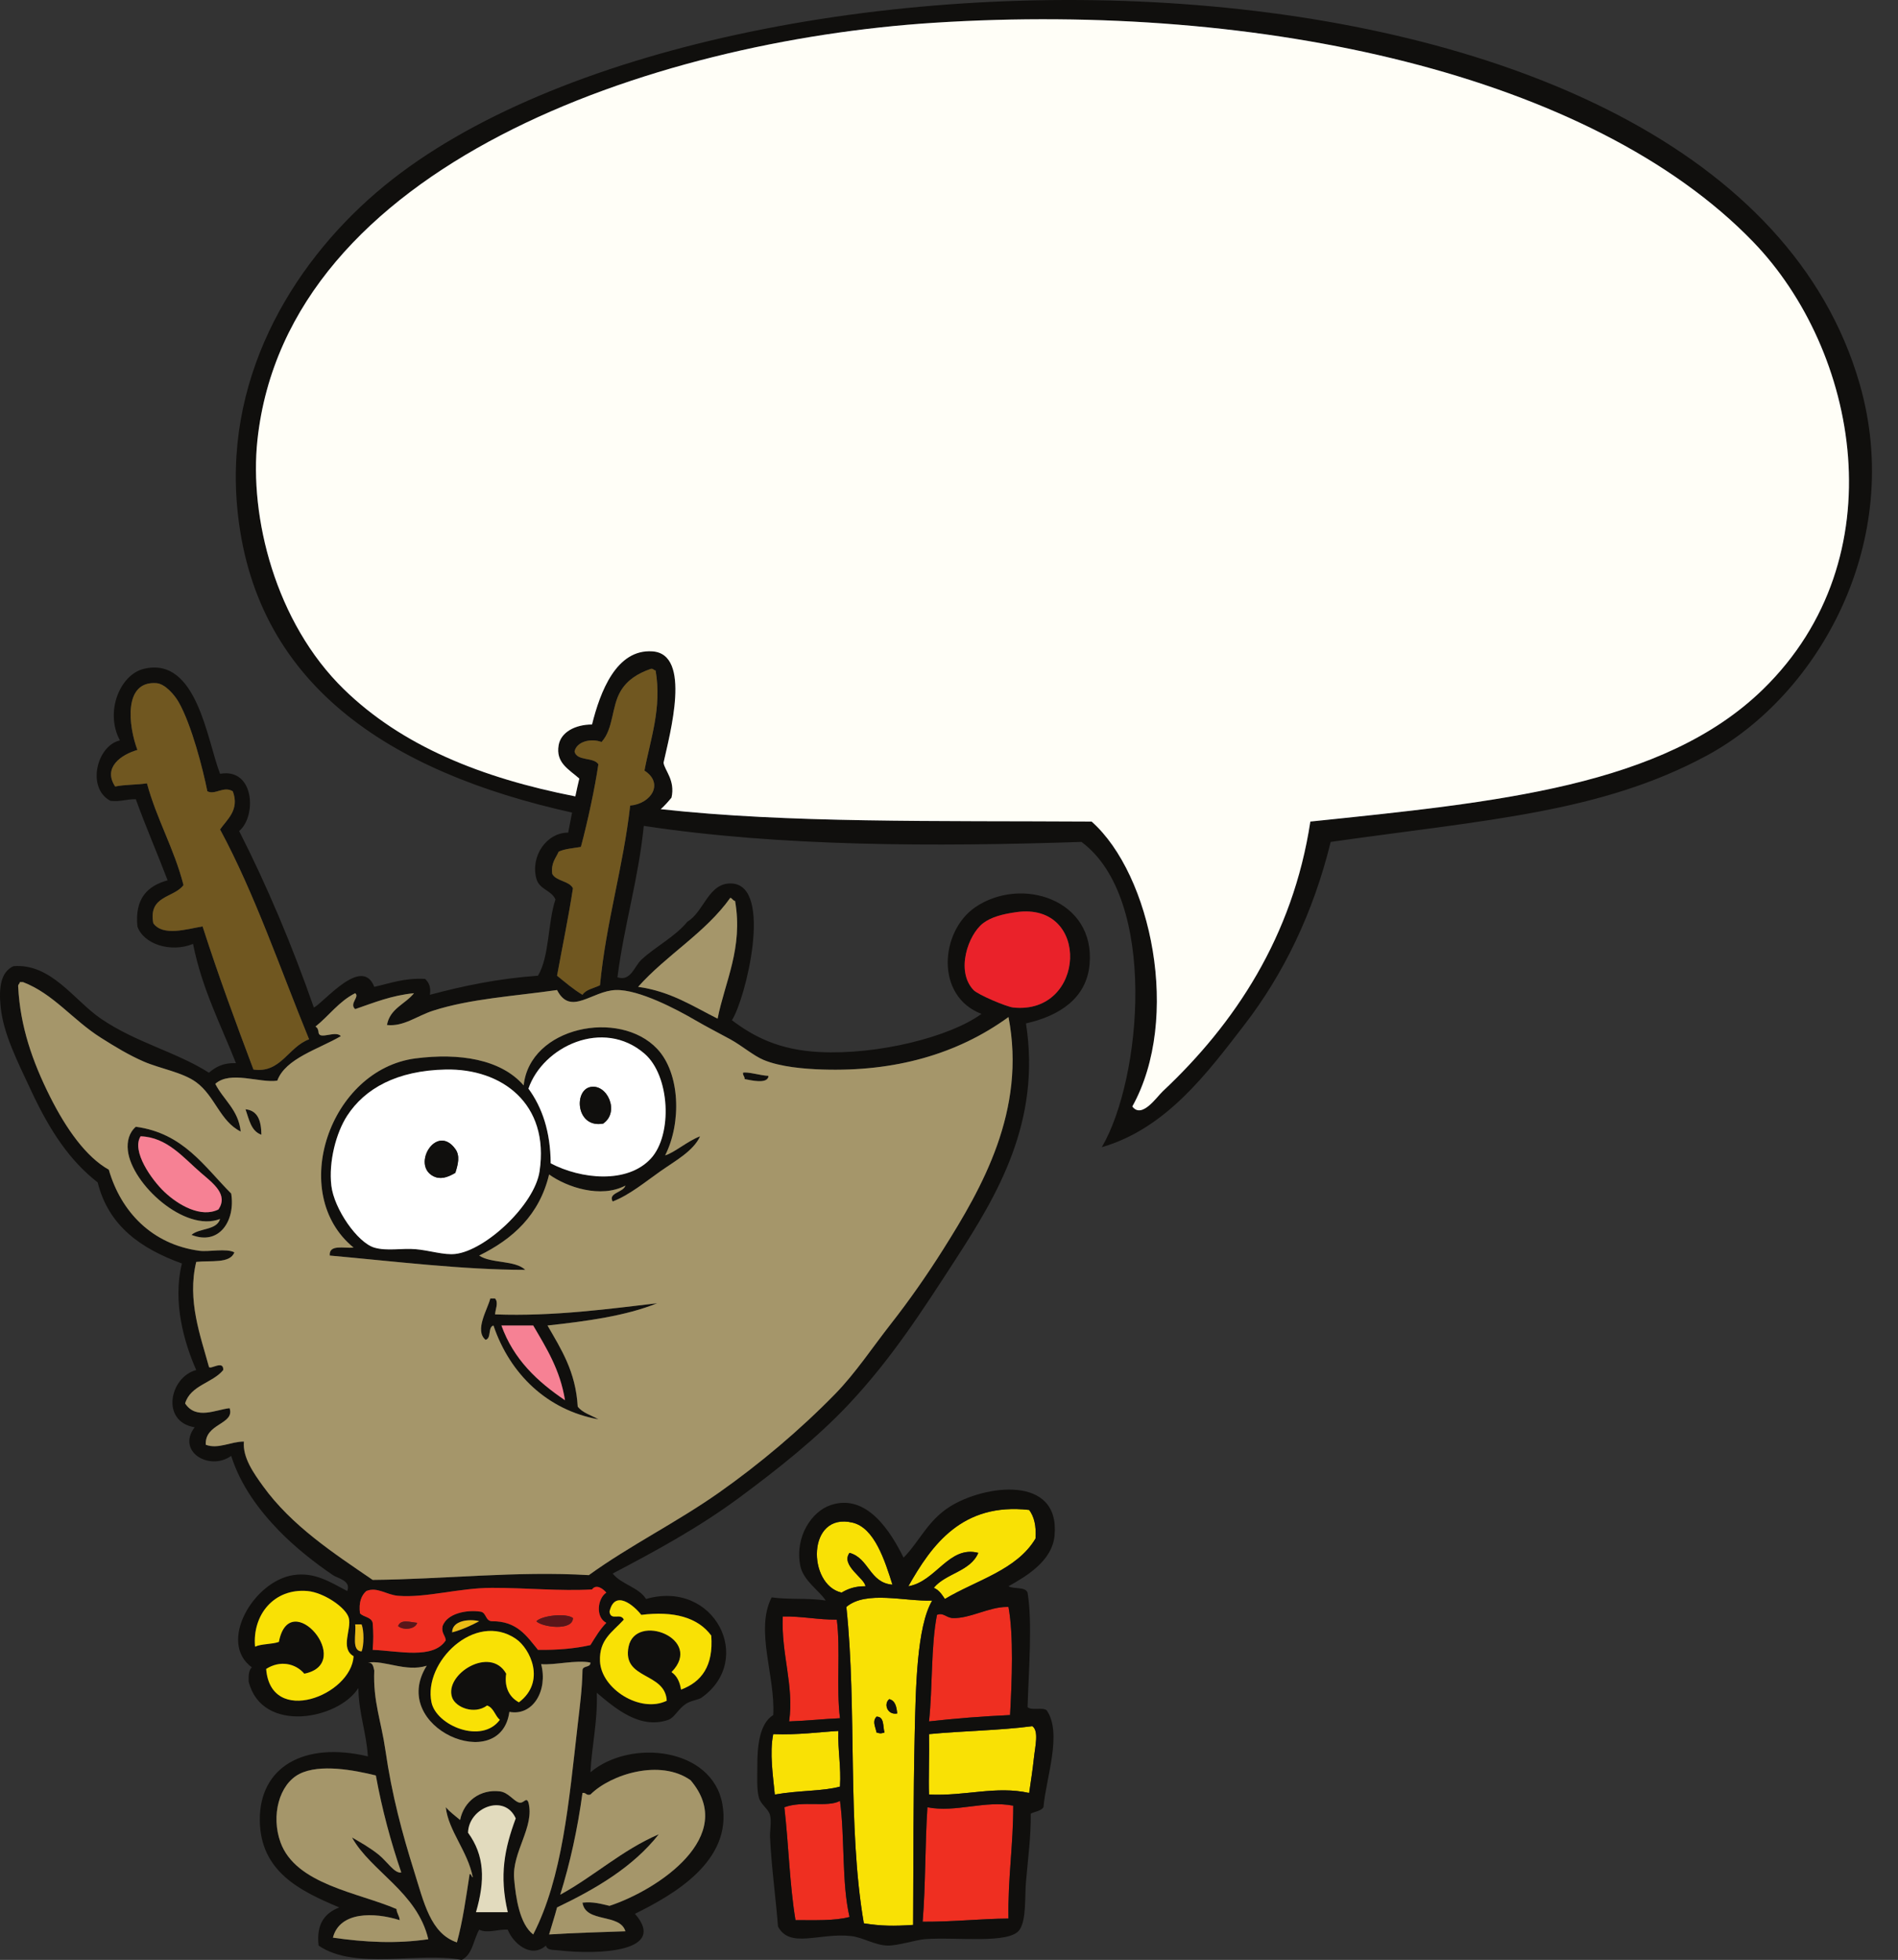 <?xml version="1.0" encoding="UTF-8"?><svg xmlns="http://www.w3.org/2000/svg" xmlns:xlink="http://www.w3.org/1999/xlink" height="3559.4" preserveAspectRatio="xMidYMid meet" version="1.0" viewBox="0.0 0.0 3447.9 3559.4" width="3447.9" zoomAndPan="magnify"><rect x="0.0" y="0.0" width="3447.9" height="3559.4" fill="#333333" stroke="none"/><defs><clipPath id="a"><path d="M 0 0 L 3400.641 0 L 3400.641 3559.43 L 0 3559.43 Z M 0 0"/></clipPath></defs><g><g clip-path="url(#a)"><path d="M 3202.738 1251.824 C 3021.578 1428.449 2718.355 1457 2380.363 1492.07 C 2348.59 1700.852 2242.727 1859.57 2112.398 1981.801 C 2101.012 1992.48 2074.301 2032.449 2056.957 2009.523 C 2145.98 1849.551 2091.59 1588.32 1983.039 1492.07 C 1700.34 1490.371 1431.879 1495.141 1200.281 1469.551 C 1207.48 1463.25 1213.738 1456.012 1219.848 1448.621 C 1227.129 1416.871 1206.879 1398.609 1205.41 1385.102 C 1216.77 1333.125 1257.039 1187.91 1185.199 1182.953 C 1119.461 1178.434 1090.168 1256.805 1075.469 1315.785 C 1044.961 1315.828 1018.941 1329.629 1014.832 1353.324 C 1009.289 1385.25 1032.961 1396.934 1052.371 1413.973 C 1049.801 1424.602 1047.418 1435.43 1045.141 1446.352 C 873.992 1412.902 729.957 1354.414 624.734 1251.824 C 499.973 1130.172 452.641 938.426 467.656 799.062 C 521.375 300.527 1183.418 74.211 1696.59 41.367 C 2293.648 3.152 2891.105 135.965 3184.266 438.688 C 3375.359 636.051 3447.922 1012.777 3202.738 1251.824 Z M 1089.91 1789.352 C 1079 1794.812 1064.609 1796.781 1058.141 1806.684 C 1041.277 1796.59 1026.859 1784.062 1011.938 1772.031 C 1021.602 1719.133 1032.469 1667.43 1040.82 1613.211 C 1033.539 1599.32 1010.809 1600.871 1003.277 1587.219 C 1000.539 1567.16 1009.629 1558.922 1014.832 1546.801 C 1025.859 1541.473 1041.289 1540.531 1055.25 1538.141 C 1067.668 1491.75 1080.73 1430.902 1087.02 1387.98 C 1078.301 1374.57 1047.949 1382.781 1043.711 1364.875 C 1047.309 1346.926 1072.98 1340.223 1092.789 1347.559 C 1114.82 1323.363 1110.668 1283.316 1127.449 1255.145 C 1139.52 1234.879 1158.441 1223 1182.309 1214.727 C 1186.969 1213.918 1187.281 1217.453 1190.969 1217.629 C 1202.789 1286.066 1181.039 1343.781 1170.762 1399.531 C 1206.66 1422.789 1182.828 1459.66 1144.77 1463.059 C 1131.809 1577.16 1101.16 1673.551 1089.91 1789.352 Z M 1263.16 1852.879 C 1282.949 1864.449 1304.848 1875.621 1326.688 1887.531 C 1347.359 1898.812 1368.859 1917.402 1387.328 1925.07 C 1417.758 1937.711 1461.301 1941.34 1494.172 1942.398 C 1624.559 1946.57 1738.461 1915.09 1832.008 1847.102 C 1864.82 2016.691 1783.648 2157.629 1713.617 2268.691 C 1683.66 2316.211 1651.57 2362.012 1618.328 2404.41 C 1584.719 2447.262 1554.109 2493.719 1517.27 2531.461 C 1452.988 2597.301 1379.211 2659.289 1306.469 2710.488 C 1228.449 2765.41 1145.082 2806.18 1069.688 2860.641 C 938.426 2852.742 803.648 2868.281 676.984 2869.301 C 605.934 2820.73 529.93 2771.168 477.742 2698.941 C 461.051 2675.84 440.402 2646.891 443.09 2618.09 C 419.359 2617.879 396.445 2632.461 373.789 2623.859 C 371.652 2584.562 426.875 2587.25 417.105 2557.449 C 391.891 2560.09 356.531 2579.23 336.25 2548.789 C 346.305 2515.52 386.07 2511.973 405.555 2488.148 C 406.355 2469.059 381.746 2488.352 379.566 2482.371 C 364.438 2426.621 339.574 2361.82 356.465 2291.789 C 382.379 2288.828 417.82 2295.391 425.766 2274.469 C 411.57 2266.68 379.312 2273.859 362.238 2271.582 C 275.961 2260.039 219.609 2200.391 197.648 2124.312 C 156.695 2101.418 120.535 2050.781 90.812 1991.492 C 58.852 1927.73 36.719 1863.992 33.059 1792.242 C 32.246 1787.582 35.785 1787.27 35.945 1783.582 C 37.871 1783.582 39.797 1783.582 41.719 1783.582 C 97.457 1805.02 131.523 1851.961 183.211 1884.648 C 209.461 1901.238 234.004 1916.16 261.176 1927.961 C 290.934 1940.879 331.551 1947.27 356.465 1965.5 C 390.559 1990.43 399.879 2036.68 437.316 2055.012 C 432.941 2015.109 406.012 1997.762 391.117 1968.383 C 418.574 1943.828 471.883 1967.383 503.73 1962.609 C 518.488 1922.238 578.562 1905.5 619.234 1881.762 C 609.645 1870.902 581.414 1888.48 578.809 1875.98 C 578.41 1870.602 576.91 1866.332 573.031 1864.43 C 597.652 1844.781 615.727 1818.57 645.219 1803.789 C 653.973 1810.402 633.758 1822.801 645.219 1832.668 C 678.922 1821.133 710.863 1807.832 752.062 1803.789 C 736.332 1823.672 708.383 1831.34 702.973 1861.539 C 733.227 1864.852 757.105 1845.09 786.711 1835.551 C 854.586 1813.691 934.152 1809.203 1011.938 1798.02 C 1036.539 1846.09 1075.32 1799.25 1118.781 1798.02 C 1160.602 1796.832 1229.512 1833.211 1263.16 1852.879 Z M 1326.688 1630.539 C 1330.48 1631.562 1331.23 1635.621 1335.348 1636.312 C 1350.258 1721.832 1316.797 1783.062 1303.59 1849.992 C 1258.648 1827.551 1218.348 1800.48 1159.207 1792.242 C 1210.82 1734.133 1280.98 1694.562 1326.688 1630.539 Z M 1768.492 1798.02 C 1735.66 1763.391 1758.867 1697.441 1785.809 1676.738 C 1800.328 1665.582 1821.219 1660.051 1846.449 1656.531 C 1982.121 1637.539 1972.617 1843.508 1840.668 1829.781 C 1828.68 1828.531 1776.609 1806.59 1768.492 1798.02 Z M 1164.98 2932.828 C 1223.18 2925.52 1267.43 2937.02 1292.039 2970.371 C 1296.301 3025.652 1274.352 3054.711 1237.168 3068.539 C 1234.969 3054.379 1229.66 3043.332 1219.848 3036.777 C 1279.469 2976.301 1154.66 2927.992 1141.879 2990.578 C 1129.559 3050.949 1208.617 3036.277 1211.188 3088.758 C 1163.488 3112.07 1091.797 3067.258 1089.91 3016.57 C 1088.449 2977.648 1112.219 2964.32 1133.219 2941.488 C 1127.5 2928.352 1109.492 2944.551 1107.23 2927.051 C 1116.598 2885.801 1151.73 2915.801 1164.98 2932.828 Z M 1072.578 2987.691 C 1044.34 2994.098 1012.457 2996.871 977.289 2996.359 C 956.922 2971.488 939.305 2943.859 893.551 2944.379 C 881.586 2943.832 883.777 2929.129 873.34 2927.051 C 847.254 2923.078 812.434 2930.238 804.039 2953.039 C 801.445 2966.219 808.848 2969.41 809.812 2979.031 C 787.203 3014.051 723.789 2998.207 676.984 2996.359 C 678.484 2975.172 678.484 2968.449 676.984 2947.27 C 674.348 2936.43 660.203 2937.102 653.887 2929.941 C 651.523 2910.258 656.227 2897.629 665.434 2889.52 C 684.996 2881.348 702 2896.449 723.184 2898.18 C 773.84 2902.309 833.438 2883.828 893.551 2883.742 C 956.809 2883.652 1017.18 2890 1075.469 2886.629 C 1083.047 2876.188 1095.418 2885.211 1101.461 2892.41 C 1085.34 2902.961 1081.398 2937.141 1101.461 2947.27 C 1089.961 2958.883 1081.438 2973.449 1072.578 2987.691 Z M 821.363 2964.59 C 821.16 2942.719 853.562 2939.719 870.453 2944.379 C 855.371 2952.398 839.562 2959.699 821.363 2964.59 Z M 936.867 2976.141 C 963.602 2994.199 992.129 3054.348 942.641 3091.652 C 922.402 3080.57 916.332 3060.398 919.543 3039.672 C 890.789 2988.121 806.367 3040.871 821.363 3082.98 C 827.754 3100.93 861.652 3114.559 884.887 3097.422 C 897.031 3101.641 899.066 3115.969 907.988 3123.41 C 875.387 3168.008 792.766 3134.25 783.824 3091.652 C 768.551 3018.898 862.648 2926.031 936.867 2976.141 Z M 1058.141 3033.891 C 1057.512 3068.031 1053.012 3101.32 1049.48 3132.07 C 1033.391 3272.121 1021.98 3409.57 968.629 3513.23 C 944.09 3494.441 937.035 3447.16 933.977 3412.168 C 929.738 3363.648 971.754 3317.742 959.965 3273.559 C 955.652 3262.32 951.82 3276.258 942.641 3273.559 C 932.621 3270.621 923.492 3255.211 907.988 3253.352 C 872.613 3249.109 842.668 3270.898 835.801 3305.332 C 826.93 3297.828 817.484 3290.922 809.812 3282.23 C 814.457 3324.75 849.566 3361.809 858.898 3409.281 C 855.766 3408.559 856.941 3403.539 853.125 3403.5 C 846.574 3446.039 840.625 3489.18 830.027 3527.668 C 781.973 3511.418 770.133 3455.27 752.062 3397.73 C 731.105 3331 711.938 3260.738 700.086 3178.27 C 692.535 3125.738 677.543 3089.941 679.875 3033.891 C 678.242 3026.859 677.402 3019.039 668.32 3019.461 C 698.625 3014.711 737.156 3037.102 775.16 3025.23 C 704.453 3138.039 909.77 3224.539 925.312 3108.969 C 968.473 3117.02 995.551 3069.82 983.062 3022.34 C 1006.77 3024.469 1046.789 3014.129 1072.578 3019.461 C 1072.969 3029.469 1057.949 3024.082 1058.141 3033.891 Z M 1254.5 3233.129 C 1340.918 3334.539 1195.75 3432.031 1107.23 3461.25 C 1092.277 3457.918 1078.559 3453.359 1058.141 3455.48 C 1063.93 3493.012 1126.109 3474.141 1136.109 3507.449 C 1089.738 3509.211 1042.66 3510.262 997.504 3513.23 C 1002.219 3496.77 1007.551 3480.93 1011.938 3464.141 C 1083.488 3429.82 1150.121 3390.559 1196.75 3331.309 C 1129.469 3360.281 1079.938 3407.012 1017.719 3441.039 C 1035.52 3383.77 1049.16 3322.332 1058.141 3256.238 C 1065.098 3255.059 1064.418 3261.512 1072.578 3259.121 C 1109.711 3222.031 1199.641 3194.129 1254.5 3233.129 Z M 864.676 3472.801 C 881.613 3414.852 880.32 3369.672 850.238 3328.43 C 851.398 3282.652 916.688 3256.82 936.867 3302.438 C 916.559 3357.199 906.668 3405.75 922.43 3472.801 C 903.176 3472.801 883.926 3472.801 864.676 3472.801 Z M 604.797 3519.012 C 616.98 3471.449 679.273 3472.441 726.07 3487.238 C 725.59 3479.059 720.781 3475.211 720.301 3467.031 C 650.961 3437.082 537.203 3422.551 509.504 3345.75 C 492.113 3297.531 506.895 3240.379 544.156 3221.578 C 581.023 3203 642.867 3214.621 682.762 3224.48 C 694.203 3287.141 710.055 3345.41 728.961 3400.609 C 717.312 3403.371 702.785 3380.398 688.535 3368.852 C 672.293 3355.699 654.809 3345.91 639.445 3337.09 C 673.867 3398.918 757.887 3436.172 778.051 3521.891 C 720.25 3530.418 662.609 3527.449 604.797 3519.012 Z M 656.77 2999.238 C 638.055 2997.75 647.418 2968.172 645.219 2950.16 C 649.07 2950.16 652.918 2950.16 656.77 2950.16 C 661.418 2960.82 661.418 2988.582 656.77 2999.238 Z M 483.52 3031.012 C 508.707 3014.91 536.629 3020.711 552.816 3039.672 C 646.691 3020.719 526.105 2879.57 506.617 2981.922 C 493.855 2986.48 475.195 2985.141 463.305 2990.578 C 458.156 2933.141 497.543 2884.16 558.594 2889.52 C 588.156 2892.109 628.836 2919.652 633.672 2938.609 C 638.945 2959.27 617.406 2993.48 642.332 3007.91 C 638.184 3079.391 491.641 3135.688 483.52 3031.012 Z M 368.012 1682.512 C 339.227 1687.242 296.207 1701.133 278.5 1676.738 C 269.078 1625.93 315.73 1631.191 333.363 1607.441 C 316.297 1540.762 284.812 1488.512 266.949 1422.633 C 248.652 1425.512 226.645 1424.684 209.199 1428.41 C 186.199 1393.621 220.688 1370.289 249.625 1361.992 C 233.438 1319.062 223.348 1236.082 284.277 1240.711 C 299.656 1241.891 316.953 1261.676 324.703 1275.367 C 348.273 1317.031 368.652 1397.09 376.676 1437.07 C 390.777 1444.441 405.992 1426.91 422.879 1437.07 C 435.641 1471.082 412.156 1488.441 399.777 1506.371 C 463.145 1623.961 508.891 1759.172 561.48 1887.531 C 523.73 1901.16 510.02 1949.73 460.414 1942.398 C 428.289 1857.102 396.582 1771.379 368.012 1682.512 Z M 3378.305 697.41 C 3132.312 -157.629 1309.301 -162.305 698.66 337.062 C 541.844 465.285 408.852 672.125 430.695 919.188 C 459.344 1243.199 707.418 1402.051 1039.219 1475.762 C 1036.852 1487.883 1034.531 1500.039 1032.16 1512.152 C 992.641 1512.211 963.34 1555.012 974.402 1595.891 C 979.73 1615.57 1001.371 1616.41 1009.051 1633.43 C 994.828 1675.992 998.453 1736.398 977.289 1772.031 C 905.348 1777.09 841.699 1790.441 780.938 1806.684 C 783.277 1791.832 778.605 1783.98 772.273 1777.801 C 734.602 1775.75 709.066 1785.82 679.875 1792.242 C 657.637 1734.43 587.441 1821.98 570.145 1829.781 C 530.695 1717.152 485.715 1610.051 434.426 1509.262 C 466.371 1482.91 462.711 1394.223 399.777 1405.309 C 376.16 1345.156 357.984 1191.25 261.176 1214.727 C 217.867 1225.25 190.039 1292.902 217.863 1344.676 C 175.676 1354.262 156.824 1431.07 200.535 1454.402 C 219.055 1456.551 229.891 1451.031 246.738 1451.512 C 264.84 1501.75 285.645 1549.281 304.488 1598.77 C 268.328 1608.812 244.613 1631.301 249.625 1682.512 C 260.461 1714.379 309.66 1730.91 350.691 1714.281 C 367.055 1796.09 400.879 1860.441 428.652 1930.84 C 405.52 1929.852 391.461 1937.93 379.566 1948.172 C 319.539 1910.109 247.188 1893.684 183.211 1849.992 C 134.695 1816.871 92.984 1749.152 24.398 1754.703 C 1.191 1765.289 -2.512 1794.02 1.293 1829.781 C 6.488 1878.52 32.121 1928.27 56.16 1979.93 C 91.469 2055.84 127.793 2108.742 177.434 2147.41 C 197.449 2227.5 257.059 2268 330.477 2294.68 C 313.082 2364.66 334.66 2438.832 356.465 2488.148 C 308.129 2500.871 291.391 2581.84 353.578 2592.102 C 320.184 2636.441 380.773 2672.152 419.992 2644.07 C 437.277 2698.609 471.578 2743.613 506.617 2779.789 C 535.492 2809.602 572.441 2838.762 604.797 2860.641 C 613.836 2866.762 638.32 2870.609 630.785 2889.52 C 599.207 2872.961 571.613 2854.68 532.605 2860.641 C 460.922 2871.598 395.098 2982.59 457.527 3028.121 C 451.902 3033.082 451.309 3043.07 451.754 3054.109 C 475.621 3149.191 614.621 3123.211 650.996 3065.66 C 651.766 3112.051 665.375 3145.602 668.32 3189.82 C 551.059 3162.051 471.383 3209.91 471.969 3305.332 C 472.543 3399.422 545.746 3434.461 616.348 3464.141 C 590.789 3474.199 574.156 3493.18 578.809 3533.441 C 644.82 3578.891 760.363 3544.391 838.688 3559.43 C 858.316 3550.18 860 3522.988 870.453 3504.57 C 886.484 3512.012 903.758 3503.301 922.43 3504.57 C 930.668 3526.918 963.5 3558.48 991.727 3533.441 C 994.219 3542.43 1004.18 3540.879 1014.832 3542.109 C 1088.949 3550.641 1213.27 3544.48 1153.438 3475.691 C 1223.027 3441.398 1330.828 3380.18 1312.25 3276.449 C 1293.879 3173.859 1145.379 3157.391 1072.578 3218.699 C 1075.129 3169.27 1085.762 3127.918 1084.129 3074.32 C 1116.68 3101.73 1162.438 3141.59 1214.07 3123.41 C 1225.309 3119.449 1231.66 3103.973 1245.828 3094.531 C 1255.711 3087.961 1268.32 3087.531 1274.711 3082.98 C 1371.418 3014.148 1297.941 2868.172 1173.641 2903.949 C 1159.801 2882.191 1128.719 2877.648 1113.008 2857.75 C 1190.359 2817.18 1270.23 2773.871 1344.008 2719.148 C 1412.391 2668.441 1484.168 2611.961 1543.258 2548.789 C 1619.598 2467.152 1674.5 2382.102 1736.719 2286.02 C 1810.898 2171.461 1891.738 2037.539 1863.77 1858.66 C 1924.188 1845.078 1973.59 1813.352 1979.27 1751.82 C 1990.25 1633.02 1854.422 1590.691 1771.367 1647.859 C 1707.68 1691.711 1698.621 1809.223 1782.922 1841.332 C 1726.148 1883.109 1594.688 1916.16 1488.391 1910.633 C 1414.832 1906.809 1369.309 1882.711 1329.57 1852.879 C 1354.418 1814.812 1405.18 1608.891 1329.57 1604.551 C 1286.879 1602.102 1278.949 1656.32 1248.719 1673.852 C 1227.031 1700.93 1190.219 1719.391 1164.98 1743.16 C 1152.199 1755.191 1145.828 1782.91 1121.668 1774.922 C 1133.82 1679.461 1159.66 1597.691 1169.48 1499.902 C 1417.281 1537.602 1698.227 1537.91 1964.559 1529.031 C 2103.98 1631.949 2073.949 1960.352 2001.52 2083.441 C 2118.551 2049.582 2193.223 1948.551 2260.238 1861.68 C 2331.43 1769.41 2385.625 1658.352 2417.332 1529.031 C 2699.945 1488.879 2908.77 1475.941 3101.086 1371.949 C 3305.219 1261.586 3460.238 982.25 3378.305 697.41" fill="#100f0d"/></g><g><path d="M 1696.594 41.371 C 1183.422 74.207 521.375 300.52 467.656 799.055 C 452.641 938.426 499.973 1130.184 624.738 1251.836 C 729.961 1354.402 873.996 1412.898 1045.141 1446.348 C 1047.422 1435.426 1049.801 1424.598 1052.371 1413.969 C 1032.961 1396.926 1009.293 1385.246 1014.832 1353.332 C 1018.941 1329.641 1044.961 1315.828 1075.473 1315.785 C 1090.172 1256.789 1119.461 1178.441 1185.199 1182.957 C 1257.043 1187.91 1216.77 1333.129 1205.414 1385.098 C 1206.883 1398.605 1227.133 1416.867 1219.852 1448.617 C 1213.742 1456.008 1207.48 1463.246 1200.281 1469.547 C 1431.883 1495.137 1700.344 1490.367 1983.043 1492.066 C 2091.594 1588.316 2145.984 1849.547 2056.965 2009.52 C 2074.301 2032.449 2101.016 1992.477 2112.402 1981.797 C 2242.73 1859.566 2348.59 1700.848 2380.375 1492.066 C 2718.355 1456.996 3021.578 1428.445 3202.73 1251.836 C 3447.938 1012.781 3375.371 636.031 3184.273 438.691 C 2891.105 135.949 2293.652 3.145 1696.594 41.371" fill="#fffef7"/></g><g><path d="M 1170.762 1399.535 C 1181.039 1343.777 1202.789 1286.059 1190.973 1217.621 C 1187.281 1217.465 1186.969 1213.91 1182.312 1214.73 C 1158.441 1223.004 1139.52 1234.875 1127.449 1255.148 C 1110.672 1283.324 1114.82 1323.355 1092.793 1347.559 C 1072.98 1340.223 1047.312 1346.914 1043.711 1364.887 C 1047.949 1382.773 1078.301 1374.57 1087.02 1387.98 C 1080.73 1430.906 1067.672 1491.746 1055.25 1538.137 C 1041.289 1540.527 1025.859 1541.461 1014.832 1546.801 C 1009.629 1558.918 1000.539 1567.16 1003.281 1587.223 C 1010.809 1600.863 1033.539 1599.324 1040.82 1613.207 C 1032.473 1667.43 1021.602 1719.133 1011.941 1772.027 C 1026.859 1784.059 1041.281 1796.59 1058.141 1806.68 C 1064.609 1796.777 1079 1794.809 1089.91 1789.352 C 1101.16 1673.543 1131.809 1577.164 1144.77 1463.051 C 1182.832 1459.656 1206.66 1422.789 1170.762 1399.535" fill="#705720"/></g><g><path d="M 561.484 1887.527 C 508.891 1759.172 463.148 1623.961 399.777 1506.371 C 412.156 1488.438 435.641 1471.078 422.879 1437.066 C 405.992 1426.906 390.781 1444.438 376.676 1437.066 C 368.652 1397.086 348.273 1317.039 324.703 1275.359 C 316.953 1261.664 299.656 1241.891 284.277 1240.723 C 223.352 1236.078 233.438 1319.062 249.625 1361.98 C 220.691 1370.277 186.199 1393.621 209.199 1428.402 C 226.648 1424.684 248.652 1425.508 266.953 1422.629 C 284.816 1488.512 316.297 1540.766 333.363 1607.441 C 315.73 1631.191 269.078 1625.93 278.5 1676.746 C 296.207 1701.133 339.23 1687.234 368.012 1682.504 C 396.582 1771.375 428.289 1857.098 460.418 1942.406 C 510.02 1949.73 523.73 1901.156 561.484 1887.527" fill="#705720"/></g><g><path d="M 1335.352 1636.312 C 1331.23 1635.613 1330.488 1631.555 1326.688 1630.535 C 1280.984 1694.559 1210.824 1734.129 1159.211 1792.234 C 1218.352 1800.48 1258.656 1827.543 1303.59 1849.992 C 1316.809 1783.062 1350.262 1721.82 1335.352 1636.312" fill="#a5966a"/></g><g><path d="M 1846.441 1656.543 C 1821.207 1660.055 1800.316 1665.59 1785.797 1676.75 C 1758.863 1697.449 1735.648 1763.395 1768.48 1798.023 C 1776.605 1806.598 1828.676 1828.535 1840.664 1829.789 C 1972.617 1843.516 1982.113 1637.547 1846.441 1656.543" fill="#ea222a"/></g><g><path d="M 1182.312 2104.102 C 1139.484 2150.434 1055.508 2141.617 1000.387 2112.758 C 999.938 2054.504 984.711 2011.012 959.965 1977.055 C 986.23 1900.477 1095.688 1848.75 1170.758 1913.523 C 1217.465 1953.836 1222.012 2061.148 1182.312 2104.102 Z M 980.176 2127.203 C 971.148 2187.973 882.219 2271.098 827.137 2277.352 C 806.398 2279.715 780.652 2270.91 754.949 2268.695 C 730.164 2266.555 702.617 2272.613 679.871 2265.801 C 649.402 2256.688 606.84 2195.645 601.906 2153.188 C 596.871 2109.844 610.418 2057.406 630.785 2026.133 C 662.66 1977.184 720.551 1944.172 809.809 1942.402 C 911.43 1940.387 998.449 2004.207 980.176 2127.203 Z M 951.301 1971.27 C 909.812 1923.324 833.789 1912.016 754.949 1922.18 C 598.965 1942.316 521.879 2167.633 642.328 2265.801 C 624.781 2267.508 597.359 2259.336 599.02 2280.246 C 715.965 2290.746 840.602 2306.18 954.188 2306.23 C 935.547 2288.301 892.254 2295.02 870.449 2280.246 C 931.77 2250.125 979.809 2206.73 997.5 2132.98 C 1029.547 2156.02 1091.098 2176.82 1136.105 2153.188 C 1132.543 2165.832 1104.102 2166.289 1113.004 2182.066 C 1143.789 2170.211 1172.328 2146.344 1199.629 2127.203 C 1227.172 2107.895 1259.547 2090.441 1271.82 2063.672 C 1249.34 2072.031 1224.797 2093.621 1208.297 2098.324 C 1238.289 2039.18 1235.672 1949.203 1193.852 1904.863 C 1125.168 1832.004 962.5 1864.688 951.301 1971.27" fill="#100f0d"/></g><g><path d="M 1095.68 2040.574 C 1046.496 2049.547 1041.887 1980.301 1072.578 1974.16 C 1103.078 1968.051 1126.406 2019.52 1095.68 2040.574 Z M 959.965 1977.059 C 984.711 2011.02 999.938 2054.5 1000.387 2112.77 C 1055.504 2141.617 1139.484 2150.434 1182.305 2104.109 C 1222.008 2061.145 1217.461 1953.832 1170.758 1913.52 C 1095.688 1848.746 986.23 1900.477 959.965 1977.059" fill="#fff"/></g><g><path d="M 827.137 2130.09 C 811.891 2139.012 799.375 2142.559 786.715 2135.859 C 747.426 2115.078 792.984 2039.609 827.137 2086.77 C 835.918 2098.898 832.238 2114.102 827.137 2130.09 Z M 809.812 1942.398 C 720.555 1944.172 662.66 1977.18 630.785 2026.129 C 610.422 2057.398 596.871 2109.84 601.906 2153.191 C 606.844 2195.641 649.402 2256.68 679.875 2265.801 C 702.621 2272.609 730.168 2266.551 754.949 2268.691 C 780.652 2270.91 806.398 2279.711 827.137 2277.352 C 882.223 2271.102 971.148 2187.969 980.18 2127.199 C 998.453 2004.199 911.434 1940.379 809.812 1942.398" fill="#fff"/></g><g><path d="M 1352.68 1959.719 C 1362.32 1961.469 1395.391 1969.961 1395.988 1953.949 C 1380.609 1953.129 1358.738 1946.09 1349.789 1948.172 C 1349.141 1953.629 1353.039 1954.539 1352.68 1959.719" fill="#100f0d"/></g><g><path d="M 1072.578 1974.16 C 1041.891 1980.301 1046.5 2049.539 1095.68 2040.57 C 1126.41 2019.512 1103.078 1968.051 1072.578 1974.16" fill="#100f0d"/></g><g><path d="M 445.98 2014.578 C 452.512 2033.078 456.105 2054.512 474.855 2060.789 C 474.551 2036.059 468.695 2016.891 445.98 2014.578" fill="#100f0d"/></g><g><path d="M 396.891 2196.5 C 365.164 2212.379 324.055 2188.699 298.715 2164.738 C 275.676 2142.961 238.312 2090.531 255.402 2063.672 C 303.516 2065.23 333.031 2102.461 365.129 2130.09 C 387.414 2149.27 415.031 2169.309 396.891 2196.5 Z M 246.738 2046.352 C 234.516 2057 230.367 2072.738 232.301 2089.66 C 239.242 2150.43 335.668 2238.75 399.777 2213.828 C 393.695 2234.691 362.109 2230.059 347.805 2242.699 C 398.711 2262.871 427.926 2216.34 419.992 2167.621 C 370.918 2118.52 333.219 2058.039 246.738 2046.352" fill="#100f0d"/></g><g><path d="M 365.129 2130.09 C 333.031 2102.461 303.516 2065.23 255.402 2063.672 C 238.312 2090.531 275.676 2142.961 298.715 2164.738 C 324.055 2188.699 365.164 2212.379 396.891 2196.5 C 415.031 2169.309 387.414 2149.27 365.129 2130.09" fill="#f68194"/></g><g><path d="M 786.715 2135.859 C 799.375 2142.559 811.891 2139.012 827.137 2130.09 C 832.238 2114.102 835.918 2098.898 827.137 2086.77 C 792.984 2039.609 747.426 2115.078 786.715 2135.859" fill="#100f0d"/></g><g><path d="M 1026.379 2543.012 C 976.379 2509.27 933.031 2468.879 910.879 2407.289 C 930.129 2407.289 949.379 2407.289 968.629 2407.289 C 992.395 2448.02 1017.488 2487.41 1026.379 2543.012 Z M 899.328 2387.078 C 899.812 2377.891 906.098 2365.82 899.328 2358.199 C 896.441 2358.199 893.551 2358.199 890.664 2358.199 C 885.828 2377.91 861.438 2416.078 882.004 2433.281 C 893.133 2430.941 885.82 2410.148 896.441 2407.289 C 926.305 2495.82 994.746 2561.16 1087.02 2577.66 C 1074.211 2570.262 1058.23 2566.031 1049.48 2554.559 C 1045.859 2490.801 1019.211 2450.07 994.617 2407.289 C 1066.629 2399.422 1136.941 2389.828 1193.859 2366.871 C 1110.141 2376.551 1006.41 2391.141 899.328 2387.078" fill="#100f0d"/></g><g><path d="M 910.879 2407.289 C 933.031 2468.879 976.379 2509.27 1026.379 2543.012 C 1017.488 2487.41 992.395 2448.02 968.629 2407.289 C 949.379 2407.289 930.129 2407.289 910.879 2407.289" fill="#f68194"/></g><g><path d="M 1650.098 2880.859 C 1700.504 2872.336 1723.551 2806.359 1777.156 2820.207 C 1762.949 2854.148 1717.914 2857.238 1696.301 2883.738 C 1705.945 2887.57 1711.039 2895.949 1716.516 2903.949 C 1773.703 2869.699 1847.051 2851.617 1881.102 2794.227 C 1882.766 2771.387 1878.641 2754.34 1869.551 2742.246 C 1747.77 2728.438 1692.57 2805.777 1650.098 2880.859" fill="#f9e105"/></g><g><path d="M 1528.82 2892.41 C 1540.23 2885.531 1553.57 2880.578 1572.129 2880.859 C 1571.27 2866.559 1526.422 2842.828 1543.262 2820.211 C 1578.879 2829.82 1579.289 2874.66 1621.219 2877.969 C 1607.449 2834.391 1588.738 2774.91 1549.031 2765.352 C 1465.352 2745.199 1466.5 2878.238 1528.82 2892.41" fill="#f9e105"/></g><g><path d="M 974.402 2944.379 C 984.984 2933.672 1029.051 2929.289 1040.82 2938.609 C 1040.359 2962.93 983.77 2954.859 974.402 2944.379 Z M 723.184 2953.039 C 728.266 2940.148 744.555 2946.039 757.84 2947.27 C 754.094 2959.73 731.328 2960.859 723.184 2953.039 Z M 1101.461 2892.41 C 1095.422 2885.211 1083.051 2876.191 1075.469 2886.629 C 1017.18 2890 956.809 2883.648 893.551 2883.738 C 833.438 2883.828 773.84 2902.309 723.184 2898.18 C 702 2896.449 684.996 2881.352 665.434 2889.52 C 656.227 2897.629 651.523 2910.262 653.887 2929.941 C 660.207 2937.102 674.348 2936.43 676.984 2947.27 C 678.484 2968.449 678.484 2975.172 676.984 2996.359 C 723.789 2998.211 787.203 3014.051 809.812 2979.031 C 808.848 2969.41 801.445 2966.219 804.039 2953.039 C 812.434 2930.238 847.258 2923.078 873.34 2927.051 C 883.777 2929.129 881.59 2943.828 893.551 2944.379 C 939.309 2943.859 956.922 2971.488 977.293 2996.359 C 1012.461 2996.871 1044.34 2994.102 1072.578 2987.691 C 1081.441 2973.449 1089.961 2958.879 1101.461 2947.27 C 1081.398 2937.141 1085.34 2902.961 1101.461 2892.41" fill="#ef2f21"/></g><g><path d="M 633.672 2938.609 C 628.836 2919.648 588.156 2892.109 558.594 2889.52 C 497.543 2884.16 458.156 2933.141 463.305 2990.578 C 475.195 2985.141 493.855 2986.48 506.617 2981.922 C 526.105 2879.57 646.691 3020.719 552.82 3039.672 C 536.629 3020.711 508.703 3014.91 483.52 3031.012 C 491.645 3135.691 638.184 3079.391 642.332 3007.91 C 617.406 2993.48 638.945 2959.27 633.672 2938.609" fill="#f9e105"/></g><g><path d="M 1615.438 3085.871 C 1626.262 3088.52 1628.684 3099.582 1629.879 3111.859 C 1611.844 3115.289 1604.695 3094.223 1615.438 3085.871 Z M 1592.332 3146.512 C 1589.816 3134.441 1584.387 3126.211 1592.332 3117.629 C 1606.793 3117.609 1603.543 3135.301 1606.773 3146.512 C 1597.891 3148.531 1601.227 3148.531 1592.332 3146.512 Z M 1537.477 2918.391 C 1557.207 3103.57 1538.633 3315.32 1569.238 3493.02 C 1601.078 3498.031 1623.301 3498.238 1658.758 3495.898 C 1659.227 3384.789 1659.094 3263.332 1661.637 3149.402 C 1663.52 3065.84 1665.387 2954.129 1693.406 2906.84 C 1643.684 2908.789 1573.434 2888.031 1537.477 2918.391" fill="#f9e105"/></g><g><path d="M 1133.219 2941.488 C 1112.219 2964.32 1088.449 2977.648 1089.91 3016.57 C 1091.801 3067.262 1163.488 3112.07 1211.191 3088.762 C 1208.621 3036.281 1129.559 3050.949 1141.879 2990.578 C 1154.66 2927.988 1279.469 2976.301 1219.852 3036.781 C 1229.66 3043.328 1234.969 3054.379 1237.172 3068.539 C 1274.352 3054.711 1296.301 3025.648 1292.039 2970.371 C 1267.43 2937.02 1223.18 2925.52 1164.98 2932.828 C 1151.73 2915.801 1116.602 2885.801 1107.23 2927.051 C 1109.488 2944.551 1127.5 2928.352 1133.219 2941.488" fill="#f9e105"/></g><g><path d="M 1829.125 2918.391 C 1796.477 2918.371 1761.645 2939.781 1730.949 2938.609 C 1718.703 2938.141 1713.867 2927.922 1702.074 2932.832 C 1690.844 2990.902 1694.348 3063.711 1687.625 3126.301 C 1735.211 3120.941 1784.297 3117.082 1834.898 3114.75 C 1838.336 3050.961 1841.508 2970.48 1832.008 2918.391 C 1831.047 2918.391 1830.086 2918.391 1829.125 2918.391" fill="#ef2f21"/></g><g><path d="M 974.402 2944.379 C 983.77 2954.859 1040.359 2962.93 1040.82 2938.609 C 1029.051 2929.289 984.984 2933.672 974.402 2944.379" fill="#5a1519"/></g><g><path d="M 1433.531 3126.301 C 1469.66 3124.98 1495.461 3121.828 1525.93 3120.52 C 1518.949 3065.898 1527.141 2996.109 1520.148 2941.488 C 1485.238 2941.75 1457.23 2935.121 1421.98 2935.719 C 1418.852 3004.488 1442.781 3060.961 1433.531 3126.301" fill="#ef2f21"/></g><g><path d="M 821.363 2964.59 C 839.562 2959.699 855.371 2952.398 870.453 2944.379 C 853.562 2939.719 821.16 2942.719 821.363 2964.59" fill="#eabc16"/></g><g><path d="M 723.184 2953.039 C 731.328 2960.859 754.094 2959.73 757.84 2947.27 C 744.555 2946.039 728.266 2940.148 723.184 2953.039" fill="#5a1519"/></g><g><path d="M 645.223 2950.16 C 647.418 2968.172 638.055 2997.75 656.77 2999.238 C 661.418 2988.578 661.418 2960.82 656.77 2950.16 C 652.918 2950.16 649.07 2950.16 645.223 2950.16" fill="#eabc16"/></g><g><path d="M 783.824 3091.648 C 792.766 3134.25 875.387 3168.012 907.988 3123.41 C 899.066 3115.969 897.031 3101.641 884.891 3097.422 C 861.652 3114.559 827.754 3100.93 821.363 3082.98 C 806.367 3040.871 890.793 2988.121 919.539 3039.672 C 916.332 3060.398 922.402 3080.57 942.641 3091.648 C 992.129 3054.352 963.602 2994.199 936.867 2976.141 C 862.648 2926.031 768.551 3018.898 783.824 3091.648" fill="#f9e105"/></g><g><path d="M 983.066 3022.34 C 995.551 3069.82 968.473 3117.02 925.312 3108.969 C 909.77 3224.539 704.453 3138.039 775.16 3025.23 C 737.156 3037.102 698.625 3014.711 668.32 3019.461 C 677.402 3019.039 678.242 3026.859 679.875 3033.891 C 677.543 3089.941 692.535 3125.738 700.086 3178.27 C 711.938 3260.738 731.109 3331 752.062 3397.73 C 770.133 3455.27 781.973 3511.418 830.027 3527.668 C 840.625 3489.18 846.574 3446.039 853.129 3403.5 C 856.941 3403.539 855.766 3408.559 858.898 3409.281 C 849.566 3361.809 814.457 3324.75 809.812 3282.23 C 817.484 3290.922 826.93 3297.828 835.801 3305.328 C 842.672 3270.898 872.613 3249.109 907.988 3253.352 C 923.492 3255.211 932.621 3270.621 942.641 3273.559 C 951.82 3276.262 955.652 3262.32 959.965 3273.559 C 971.754 3317.738 929.738 3363.648 933.977 3412.172 C 937.035 3447.16 944.09 3494.441 968.629 3513.23 C 1021.98 3409.57 1033.391 3272.121 1049.48 3132.07 C 1053.012 3101.32 1057.512 3068.031 1058.141 3033.891 C 1057.949 3024.078 1072.969 3029.469 1072.578 3019.461 C 1046.789 3014.129 1006.77 3024.469 983.066 3022.34" fill="#a5966a"/></g><g><path d="M 1615.441 3085.871 C 1604.699 3094.219 1611.852 3115.289 1629.879 3111.859 C 1628.691 3099.578 1626.27 3088.52 1615.441 3085.871" fill="#100f0d"/></g><g><path d="M 1592.34 3117.629 C 1584.391 3126.211 1589.82 3134.441 1592.34 3146.512 C 1601.23 3148.531 1597.891 3148.531 1606.781 3146.512 C 1603.551 3135.301 1606.801 3117.609 1592.34 3117.629" fill="#100f0d"/></g><g><path d="M 1687.629 3259.121 C 1754.445 3262.27 1808.805 3242.82 1869.543 3256.242 C 1872.066 3238.711 1875.832 3215.191 1878.203 3192.711 C 1880.426 3171.633 1887.574 3143.539 1875.32 3134.961 C 1815.785 3142.812 1749.074 3143.461 1687.629 3149.402 C 1688.359 3184.992 1686.598 3232.781 1687.629 3259.121" fill="#f9e105"/></g><g><path d="M 1523.039 3143.621 C 1487.449 3145.66 1450.949 3151.09 1404.648 3149.398 C 1397.719 3183.07 1404.34 3226.148 1407.539 3259.121 C 1451.988 3251.25 1494.461 3253.391 1525.93 3244.691 C 1528.172 3207.789 1521.789 3179.52 1523.039 3143.621" fill="#f9e105"/></g><g><path d="M 639.445 3337.09 C 654.809 3345.91 672.293 3355.699 688.535 3368.852 C 702.785 3380.398 717.312 3403.371 728.961 3400.609 C 710.055 3345.41 694.207 3287.141 682.762 3224.48 C 642.867 3214.621 581.023 3203 544.156 3221.578 C 506.895 3240.379 492.113 3297.531 509.504 3345.75 C 537.203 3422.551 650.961 3437.078 720.301 3467.031 C 720.781 3475.211 725.59 3479.059 726.07 3487.238 C 679.273 3472.441 616.98 3471.449 604.797 3519.012 C 662.609 3527.449 720.254 3530.418 778.051 3521.891 C 757.887 3436.172 673.867 3398.922 639.445 3337.09" fill="#a5966a"/></g><g><path d="M 1058.141 3256.238 C 1049.16 3322.328 1035.52 3383.77 1017.719 3441.039 C 1079.941 3407.012 1129.469 3360.281 1196.75 3331.309 C 1150.121 3390.559 1083.488 3429.82 1011.941 3464.141 C 1007.551 3480.93 1002.219 3496.77 997.504 3513.23 C 1042.66 3510.262 1089.738 3509.211 1136.109 3507.449 C 1126.109 3474.141 1063.93 3493.012 1058.141 3455.48 C 1078.559 3453.359 1092.281 3457.922 1107.23 3461.25 C 1195.75 3432.031 1340.922 3334.539 1254.5 3233.129 C 1199.641 3194.129 1109.711 3222.031 1072.578 3259.121 C 1064.422 3261.512 1065.102 3255.059 1058.141 3256.238" fill="#a5966a"/></g><g><path d="M 1424.859 3282.23 C 1432.609 3349.551 1434.391 3422.852 1445.078 3487.238 C 1479.629 3487.141 1515.961 3488.82 1543.262 3481.469 C 1528.859 3419.82 1534.941 3337.699 1525.93 3270.68 C 1503.07 3283.039 1458.629 3269.621 1424.859 3282.23" fill="#ef2f21"/></g><g><path d="M 936.867 3302.441 C 916.691 3256.82 851.398 3282.648 850.238 3328.43 C 880.324 3369.672 881.613 3414.852 864.676 3472.801 C 883.926 3472.801 903.176 3472.801 922.43 3472.801 C 906.668 3405.75 916.559 3357.199 936.867 3302.441" fill="#e2dbbe"/></g><g><path d="M 1684.75 3282.23 C 1680.266 3349.941 1681.543 3423.41 1676.074 3490.129 C 1733.391 3490.34 1782.188 3484.66 1832.004 3484.352 C 1830.672 3411.801 1840.824 3350.719 1840.668 3279.34 C 1789.438 3269.172 1736.348 3292.422 1684.75 3282.23" fill="#ef2f21"/></g><g><path d="M 1193.859 1904.855 C 1235.664 1949.199 1238.285 2039.168 1208.301 2098.316 C 1224.797 2093.625 1249.348 2072.027 1271.816 2063.676 C 1259.555 2090.445 1227.176 2107.891 1199.629 2127.203 C 1172.328 2146.344 1143.789 2170.211 1113.008 2182.062 C 1104.098 2166.285 1132.547 2165.828 1136.109 2153.188 C 1091.098 2176.82 1029.547 2156.012 997.504 2132.98 C 979.809 2206.715 931.77 2250.121 870.453 2280.246 C 892.254 2295.016 935.547 2288.301 954.191 2306.227 C 840.602 2306.168 715.965 2290.734 599.02 2280.246 C 597.359 2259.332 624.785 2267.5 642.332 2265.809 C 521.879 2167.637 598.965 1942.312 754.949 1922.176 C 833.789 1912.008 909.812 1923.32 951.301 1971.27 C 962.504 1864.676 1125.168 1832.004 1193.859 1904.855 Z M 1049.48 2554.562 C 1058.23 2566.031 1074.211 2570.262 1087.02 2577.66 C 994.746 2561.16 926.305 2495.82 896.441 2407.293 C 885.82 2410.152 893.133 2430.941 882 2433.281 C 861.438 2416.082 885.828 2377.914 890.664 2358.203 C 893.551 2358.203 896.441 2358.203 899.328 2358.203 C 906.094 2365.82 899.809 2377.891 899.328 2387.078 C 1006.41 2391.141 1110.137 2376.551 1193.859 2366.875 C 1136.938 2389.836 1066.629 2399.422 994.617 2407.293 C 1019.207 2450.07 1045.859 2490.801 1049.48 2554.562 Z M 1349.785 1948.172 C 1358.742 1946.09 1380.605 1953.137 1395.992 1953.949 C 1395.387 1969.965 1362.324 1961.477 1352.68 1959.727 C 1353.035 1954.543 1349.145 1953.629 1349.785 1948.172 Z M 445.98 2014.582 C 468.695 2016.895 474.551 2036.059 474.855 2060.793 C 456.105 2054.512 452.512 2033.082 445.98 2014.582 Z M 347.805 2242.695 C 362.109 2230.066 393.695 2234.688 399.777 2213.832 C 335.668 2238.75 239.242 2150.43 232.301 2089.656 C 230.367 2072.746 234.516 2057.004 246.738 2046.352 C 333.219 2058.047 370.918 2118.52 419.988 2167.625 C 427.926 2216.336 398.711 2262.867 347.805 2242.695 Z M 1011.938 1798.023 C 934.152 1809.203 854.586 1813.699 786.711 1835.551 C 757.102 1845.09 733.227 1864.848 702.973 1861.543 C 708.379 1831.34 736.328 1823.672 752.059 1803.789 C 710.863 1807.828 678.922 1821.133 645.223 1832.676 C 633.758 1822.805 653.973 1810.402 645.223 1803.789 C 615.73 1818.57 597.652 1844.781 573.031 1864.438 C 576.91 1866.336 578.41 1870.602 578.809 1875.98 C 581.414 1888.484 609.645 1870.902 619.23 1881.758 C 578.562 1905.496 518.488 1922.246 503.73 1962.609 C 471.883 1967.379 418.574 1943.836 391.113 1968.387 C 406.012 1997.766 432.941 2015.109 437.316 2055.016 C 399.879 2036.688 390.559 1990.434 356.465 1965.504 C 331.551 1947.266 290.934 1940.883 261.176 1927.965 C 234.004 1916.16 209.461 1901.242 183.211 1884.652 C 131.523 1851.965 97.457 1805.027 41.719 1783.586 C 39.797 1783.586 37.871 1783.586 35.945 1783.586 C 35.785 1787.27 32.242 1787.578 33.059 1792.246 C 36.719 1863.992 58.852 1927.738 90.812 1991.496 C 120.535 2050.781 156.695 2101.418 197.648 2124.309 C 219.609 2200.391 275.961 2260.039 362.238 2271.586 C 379.312 2273.859 411.57 2266.676 425.77 2274.469 C 417.82 2295.391 382.375 2288.836 356.465 2291.789 C 339.574 2361.816 364.438 2426.621 379.566 2482.371 C 381.746 2488.352 406.352 2469.062 405.555 2488.152 C 386.07 2511.973 346.301 2515.52 336.25 2548.793 C 356.527 2579.23 391.887 2560.09 417.105 2557.449 C 426.875 2587.25 371.652 2584.562 373.789 2623.859 C 396.449 2632.461 419.359 2617.883 443.09 2618.09 C 440.402 2646.891 461.051 2675.84 477.742 2698.941 C 529.93 2771.172 605.93 2820.73 676.984 2869.301 C 803.645 2868.281 938.426 2852.742 1069.688 2860.641 C 1145.078 2806.18 1228.445 2765.41 1306.473 2710.492 C 1379.211 2659.289 1452.992 2597.301 1517.266 2531.461 C 1554.113 2493.723 1584.719 2447.262 1618.328 2404.41 C 1651.566 2362.012 1683.656 2316.215 1713.617 2268.691 C 1783.648 2157.637 1864.816 2016.688 1832.008 1847.105 C 1738.457 1915.094 1624.555 1946.57 1494.164 1942.402 C 1461.297 1941.34 1417.754 1937.715 1387.332 1925.07 C 1368.855 1917.406 1347.359 1898.816 1326.688 1887.535 C 1304.848 1875.625 1282.949 1864.449 1263.156 1852.883 C 1229.512 1833.215 1160.602 1796.832 1118.777 1798.023 C 1075.32 1799.246 1036.539 1846.098 1011.938 1798.023" fill="#a5966a"/></g><g><path d="M 1881.109 2794.227 C 1847.051 2851.617 1773.707 2869.699 1716.516 2903.949 C 1711.043 2895.949 1705.938 2887.57 1696.301 2883.738 C 1717.914 2857.238 1762.953 2854.148 1777.152 2820.207 C 1723.551 2806.359 1700.504 2872.34 1650.098 2880.859 C 1692.57 2805.777 1747.77 2728.438 1869.551 2742.246 C 1878.648 2754.336 1882.77 2771.387 1881.109 2794.227 Z M 1834.898 3114.75 C 1784.305 3117.078 1735.215 3120.938 1687.629 3126.297 C 1694.355 3063.707 1690.84 2990.898 1702.078 2932.828 C 1713.875 2927.918 1718.719 2938.137 1730.953 2938.609 C 1761.648 2939.777 1796.48 2918.367 1829.133 2918.387 C 1830.09 2918.387 1831.051 2918.387 1832.008 2918.387 C 1841.52 2970.48 1838.344 3050.957 1834.898 3114.75 Z M 1875.332 3134.961 C 1887.59 3143.539 1880.438 3171.629 1878.211 3192.707 C 1875.84 3215.188 1872.074 3238.711 1869.551 3256.238 C 1808.82 3242.82 1754.449 3262.27 1687.629 3259.117 C 1686.613 3232.781 1688.363 3184.988 1687.629 3149.398 C 1749.082 3143.457 1815.797 3142.809 1875.332 3134.961 Z M 1832.008 3484.352 C 1782.195 3484.66 1733.391 3490.34 1676.082 3490.129 C 1681.555 3423.41 1680.273 3349.941 1684.754 3282.23 C 1736.363 3292.418 1789.457 3269.168 1840.68 3279.34 C 1840.832 3350.719 1830.684 3411.801 1832.008 3484.352 Z M 1658.77 3495.898 C 1623.309 3498.238 1601.082 3498.031 1569.246 3493.02 C 1538.633 3315.32 1557.215 3103.57 1537.484 2918.387 C 1573.438 2888.027 1643.691 2908.789 1693.41 2906.84 C 1665.387 2954.129 1663.527 3065.84 1661.645 3149.398 C 1659.102 3263.328 1659.23 3384.789 1658.77 3495.898 Z M 1445.082 3487.238 C 1434.391 3422.848 1432.613 3349.551 1424.867 3282.23 C 1458.633 3269.617 1503.078 3283.039 1525.938 3270.68 C 1534.949 3337.699 1528.859 3419.82 1543.262 3481.469 C 1515.965 3488.82 1479.629 3487.141 1445.082 3487.238 Z M 1407.539 3259.117 C 1404.344 3226.148 1397.723 3183.07 1404.652 3149.398 C 1450.957 3151.09 1487.457 3145.656 1523.047 3143.617 C 1521.789 3179.52 1528.176 3207.789 1525.938 3244.688 C 1494.469 3253.391 1452 3251.25 1407.539 3259.117 Z M 1421.988 2935.719 C 1457.234 2935.117 1485.242 2941.75 1520.156 2941.488 C 1527.145 2996.109 1518.949 3065.898 1525.938 3120.52 C 1495.465 3121.828 1469.668 3124.98 1433.535 3126.297 C 1442.785 3060.957 1418.852 3004.488 1421.988 2935.719 Z M 1549.031 2765.348 C 1588.738 2774.906 1607.453 2834.387 1621.227 2877.969 C 1579.289 2874.66 1578.887 2829.816 1543.262 2820.207 C 1526.422 2842.828 1571.27 2866.559 1572.137 2880.859 C 1553.578 2880.578 1540.23 2885.527 1528.824 2892.406 C 1466.508 2878.238 1465.359 2745.199 1549.031 2765.348 Z M 1725.172 2736.469 C 1684.965 2761.938 1669.723 2800.398 1641.43 2828.879 C 1618.738 2783.188 1575.027 2710.898 1508.609 2733.59 C 1474.68 2745.168 1443.613 2790.496 1453.742 2843.309 C 1459.047 2870.969 1488.961 2889.008 1499.941 2906.84 C 1470.332 2901.797 1432.043 2905.438 1401.762 2901.07 C 1371.23 2960.906 1408.676 3043.828 1404.652 3114.75 C 1378.832 3130.648 1375.707 3173.707 1375.789 3207.148 C 1375.812 3224.25 1374.32 3249.641 1378.668 3264.898 C 1382.352 3277.859 1396.23 3285.301 1398.883 3296.66 C 1401.844 3309.379 1398.293 3324.57 1398.883 3337.09 C 1401.418 3391.5 1409.41 3447.719 1413.309 3498.789 C 1434.969 3539.691 1488.336 3509.68 1546.141 3516.121 C 1567.34 3518.48 1589.984 3533.078 1612.566 3533.441 C 1630.758 3533.738 1663.695 3523.211 1678.973 3521.891 C 1735.109 3517.039 1834.07 3531.711 1852.227 3504.57 C 1864.684 3485.941 1861.379 3445.82 1863.773 3417.938 C 1867.848 3370.84 1872.879 3335.48 1872.441 3293.781 C 1880.094 3289.879 1890.965 3289.199 1895.547 3282.23 C 1900.059 3229.02 1930.426 3147.637 1901.316 3106.078 C 1893.867 3100.059 1873.34 3107.109 1866.66 3100.309 C 1868.863 3032.387 1875.664 2945.891 1866.66 2892.406 C 1862.516 2881.156 1841.781 2886.488 1832.008 2880.859 C 1863.547 2863.117 1911.547 2835.477 1915.75 2788.449 C 1925.688 2677.488 1787.871 2696.77 1725.172 2736.469" fill="#100f0d"/></g></g></svg>